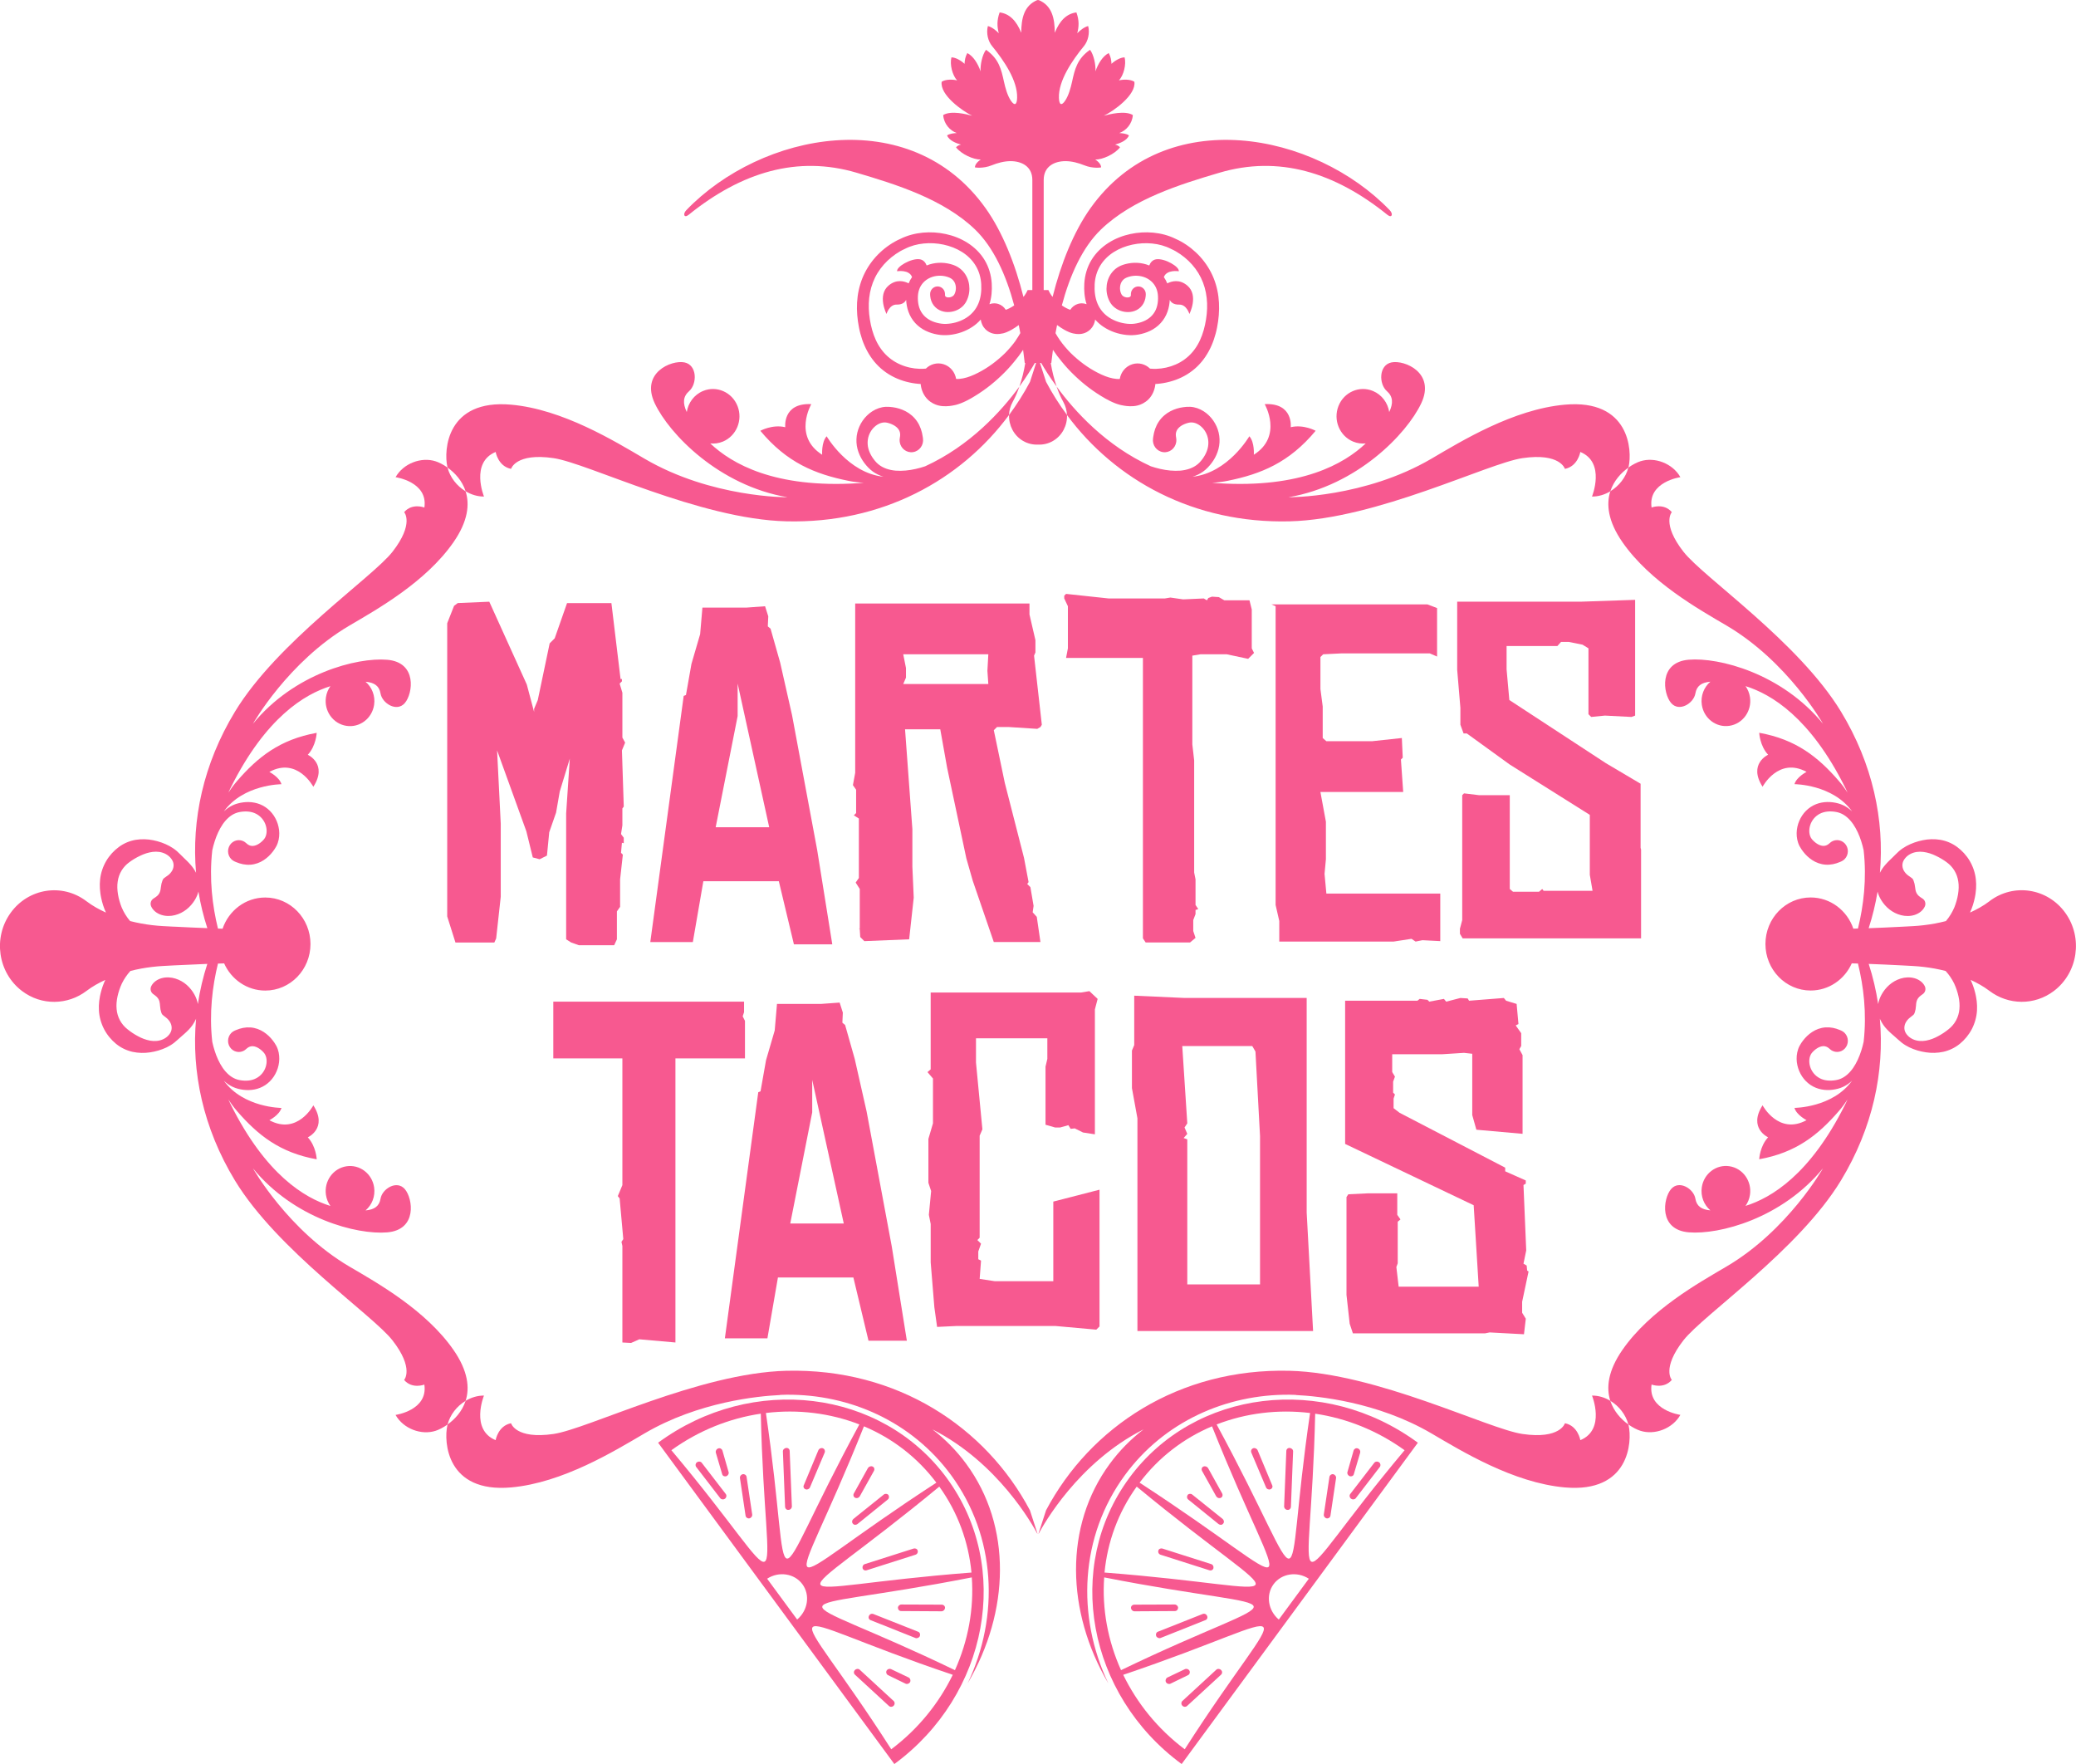 <?xml version="1.0" encoding="UTF-8"?>
<svg id="Layer_2" data-name="Layer 2" xmlns="http://www.w3.org/2000/svg" viewBox="0 0 1111.62 944.45">
  <defs>
    <style>
      .cls-1 {
        fill: #f75990;
        stroke-width: 0px;
      }
    </style>
  </defs>
  <g id="Layer_1-2" data-name="Layer 1">
    <path class="cls-1" d="m333.99,431.86l-.73.98v9.06l-.73,4.65,1.47,1.96v2.94l-.98-.24-.49,5.39.98.98-1.47,13.23v14.7l-1.71,2.45v14.94l-1.47,3.18h-18.86l-4.16-1.47-2.69-1.71v-67.36l1.96-29.39-5.39,17.64-1.96,11.27-3.67,10.53-1.22,12.49-3.92,1.96-3.67-.98-3.43-13.96-15.68-43.35,1.96,39.19v39.19l-2.45,22.29-.98,2.2h-20.82l-4.41-13.96v-157l3.67-9.31,1.96-1.47,16.9-.73,20.08,44.33,3.92,14.7v-1.71l1.96-4.65,6.37-30.37,2.69-2.69,6.61-18.86h23.76l4.9,40.66h.73v1.22l-1.22,1.22,1.47,4.9v24l1.47,2.69-1.71,4.16.98,30.13Z"/>
    <path class="cls-1" d="m425.11,505.59l-8.08-33.8h-40.41l-5.63,32.58h-22.78l17.88-131.78,1.22-.49,2.94-16.66,4.65-15.92,1.22-14.21h23.51l10.04-.73,1.71,5.39-.25,5.39,1.47,1.22,5.14,18.12,6.37,28.17,13.47,72.26,8.08,50.46h-20.57Zm-13.23-62.7l-16.9-76.91v17.39l-11.76,59.52h28.66Z"/>
    <path class="cls-1" d="m460.38,475.95l-2.2-3.43,1.71-2.45v-31.84l-2.69-1.71,1.22-1.22v-12.49l-1.71-2.45,1.22-6.61v-90.63h93.32v5.88l3.18,13.72v6.61l-.73,1.71,4.16,36.99-.73,1.22-1.71.98-15.19-.98h-6.37l-1.71,1.71,5.88,28.17,10.29,40.17,2.45,12.98-.74.98,1.71,1.71,1.71,10.04-.49,3.43,2.2,2.45,1.96,13.47h-24.98l-11.27-32.82-3.43-12-10.29-48.5-3.67-20.57h-18.86l3.92,53.4v20.08l.73,16.66-2.45,22.29-24,.98-2.2-2.2-.25-4.16v-21.55Zm0,21.31l-.24.24v-.49l.24.25Zm68.83-131.04l-.49-7.1.49-8.82h-45.56l1.47,7.35v5.14l-1.47,3.43h45.56Z"/>
    <path class="cls-1" d="m671.51,349.56l-3.18,3.18-11.51-2.45h-13.96l-4.41.74v47.52l.98,8.57v60.01l.73,3.67v13.72l1.47,2.2-1.47.49v2.2l-1.22,3.18v5.88l1.22,3.67-2.94,2.45h-23.76l-1.47-2.2v-150.15h-41.15l.98-5.14v-22.53l-1.96-4.16v-1.47l.98-.98,22.78,2.45h30.13l2.94-.49,6.86.98,11.02-.49,1.71.98.73-1.22,1.96-.73,3.67.25,2.94,1.71h13.47l1.22,4.9v20.82l1.22,2.45Z"/>
    <path class="cls-1" d="m771.21,503.87l-9.55-.49-3.67.73-2.21-1.47-9.55,1.47h-61.23v-11.02l-1.96-8.57v-159.94l-2.2-.98h83.52l5.14,1.96v25.96l-3.92-1.71h-47.03l-10.04.49-1.47,1.47v17.15l1.22,9.31v16.9l1.96,1.71h24.49l15.92-1.71.49,10.53-.98.98,1.22,17.39h-44.33l2.94,15.92v20.08l-.73,7.84.98,10.53h60.99v25.47Z"/>
    <path class="cls-1" d="m878.73,454.88v47.52h-95.53l-1.47-2.45v-2.69l1.23-4.65v-66.87l.98-.98,8.08.98h16.41v50.21l1.71,1.47h13.96l1.71-1.47.73.98h26.21l-1.47-8.57v-32.09l-42.86-26.94-23.02-16.66h-1.71l-1.71-4.65v-9.06l-1.71-20.33v-36.5h66.38l28.9-.98v61.97l-1.96.73-14.21-.73-7.35.73-1.47-1.47v-35.27l-3.18-1.96-7.35-1.47h-4.16l-1.96,2.2h-27.19v12.49l1.47,16.41,51.68,33.8,18.61,11.02v34.29l.25.98Z"/>
    <path class="cls-1" d="m398.9,566.65h-37.23v152.11l-19.35-1.71-4.41,1.96-4.65-.25v-51.68l-.49-2.2.98-1.47-1.96-21.8-.98-1.22,2.45-5.88v-67.85h-36.99v-30.37h102.14v5.63l-.73,2.2,1.22,2.45v20.08Z"/>
    <path class="cls-1" d="m465.04,717.77l-8.08-33.8h-40.41l-5.63,32.58h-22.78l17.88-131.78,1.22-.49,2.94-16.65,4.65-15.92,1.22-14.21h23.51l10.04-.73,1.71,5.39-.25,5.39,1.47,1.23,5.14,18.13,6.37,28.17,13.47,72.26,8.08,50.46h-20.57Zm-13.23-62.7l-16.9-76.91v17.39l-11.76,59.52h28.66Z"/>
    <path class="cls-1" d="m588.73,710.18l-1.71,1.71-21.8-1.96h-53.15l-10.29.49-1.47-10.53-1.96-24v-20.57l-.98-4.9,1.22-12.74-1.47-4.41v-23.51l2.45-8.33v-24l-2.94-3.43,1.71-1.47v-41.15h80.58l4.41-.73,4.41,4.16-1.47,5.63v66.87l-6.37-.98-4.41-2.2-2.2.25-1.22-1.96-4.41,1.23h-2.69l-5.14-1.47v-31.11l.98-4.16v-11.02h-38.21v12.98l3.43,35.76-1.47,3.43v54.62l-1.22,1.23,1.96,1.96-1.47,4.16v4.16l1.47.73-.73,9.8,8.08,1.23h31.35v-42.62l24.74-6.37v73.24Z"/>
    <path class="cls-1" d="m703.11,712.63h-94.06v-113.9l-2.94-16.17v-20.09l1.23-2.94v-26.45l26.94,1.22h65.4v114.88l3.43,63.44Zm-28.41-24.98v-79.36l-2.45-45.31-1.71-2.94h-37.48l2.69,41.4-1.47,2.2,1.47,3.43-1.96,2.21,1.96.73v77.65h38.94Z"/>
    <path class="cls-1" d="m818.48,680.79l-3.43,16.17v5.88l1.96,3.18-.98,8.33-18.37-.98-2.45.49h-70.79l-1.71-5.14-1.71-15.43v-52.42l.98-1.47,10.29-.49h15.92v11.51l1.71,2.45-1.47,1.22v22.29l-.73,1.96,1.23,10.53h42.86l-2.69-43.6-68.83-32.82v-76.67h38.7l1.22-.98,4.16.49.98.98,7.84-1.47,1.22,1.47,7.59-1.96,3.92.25.73,1.22,18.62-1.47,1.22,1.47,5.63,1.71.98,10.78-1.47.73,2.94,4.16v6.86l-.98,1.71,1.71,3.18v42.13l-24.74-2.2-2.2-7.84v-32.82l-4.41-.49-11.51.73h-26.94v9.55l1.47,2.45-.98,2.69v5.88l.98.98-.73,2.2v5.14l3.18,2.45,56.58,29.39v1.96l11.02,4.9v1.71l-1.23.73,1.47,35.03-1.47,7.1,1.71.98.25,2.69.73.49Z"/>
    <g>
      <path class="cls-1" d="m862.3,750c-2.98-1.8-6.38-2.85-9.84-2.82,0,0,7.46,18.2-6.24,23.87,0,0-1.28-7.69-8.25-9.06,0,0-2.47,8.72-22.75,5.75-18.47-2.71-78.07-32.69-124.69-33.83-59.35-1.46-106.77,30.1-130.41,74.7l-4.01,12.38.05.17c2.48-4.69,21.02-38.06,56.18-55.89-6.77,5.19-12.87,11.34-18.09,18.44-24.58,33.43-23.35,79.11-.78,117.55-17.14-35.96-15.24-78.69,8.93-111.56,20.96-28.5,54.02-43.27,88.11-42.98l3.19.09.37.09c11.24.53,43.42,3.55,72.41,20.53,16.1,9.43,43.78,26.45,71.4,28.92,34.65,3.1,36.17-24.48,34.18-33.23-.04-.16-.09-.31-.13-.47-3.82-2.72-7.79-6.93-9.65-12.65Z"/>
      <path class="cls-1" d="m871.94,250.36c.04-.16.09-.31.13-.47,1.99-8.75.47-36.34-34.18-33.23-27.63,2.47-55.3,19.49-71.4,28.92-35.84,21-76.55,20.65-76.55,20.65,36.77-6.31,63.26-33.83,71.05-50.23,7.79-16.4-8.86-23.35-15.83-21.98-6.97,1.37-6.88,11.58-2.56,15.37,3.3,2.9,3.54,6.41,1.28,11.22-.76-4.89-3.91-9.27-8.7-11.27-7.27-3.03-15.54.59-18.48,8.06-2.94,7.48.57,15.99,7.83,19.02,2.22.92,4.53,1.22,6.76.99-11.56,10.93-34.41,24.04-78.87,21.32-1.12-.07-2.23-.16-3.33-.26,2.68-.15,5.43-.47,8.21-1.03,17.93-3.62,33.02-9.76,47.18-26.8,0,0-6.45-3.56-13.34-1.92,0,0,1.55-13.13-13.95-12.35,0,0,9.95,17.13-5.81,27.09,0,0,.48-6.73-2.41-9.88,0,0-11.35,19.63-30.38,21.65,1.96-.59,3.88-1.5,5.62-2.74.9-.65,1.74-1.38,2.51-2.18.73-.76,1.43-1.58,2.08-2.44,1.3-1.73,2.4-3.69,3.15-5.85.77-2.15,1.16-4.51,1.07-6.88-.08-2.37-.64-4.73-1.62-6.9-.98-2.16-2.35-4.15-4.08-5.82-1.72-1.68-3.81-3.04-6.23-3.88-1.21-.41-2.51-.68-3.85-.74-1.43-.06-2.5.08-3.67.22-2.3.31-4.62.98-6.91,2.18-2.27,1.18-4.51,3.03-6.16,5.5-.82,1.22-1.48,2.57-1.97,3.95-.48,1.38-.8,2.79-1,4.17l-.13.92c-.5,3.53,1.89,6.82,5.33,7.32,3.43.52,6.62-1.94,7.12-5.47.11-.78.07-1.56-.07-2.28-.23-1.14-.24-2.12.03-3.03.26-.92.86-1.83,1.82-2.66.95-.83,2.26-1.48,3.66-1.95,1.57-.49,2.43-.62,3.72-.41,1.24.21,2.52.82,3.66,1.69,1.14.89,2.14,2.03,2.87,3.35,1.49,2.62,1.91,5.84,1.08,8.94-.41,1.55-1.12,3.07-2.04,4.49-.46.72-.96,1.4-1.53,2.07-.51.62-1.09,1.2-1.71,1.72-2.49,2.08-5.83,3.15-9.33,3.46-3.51.27-7.16-.11-10.73-.92-1.69-.38-3.38-.86-5.04-1.41-24.04-10.99-40.81-29.48-50.47-42.7.94,2.76,2.09,5.52,3.62,8.28,1.22,2.2,1.84,4.58,1.93,6.95,25.85,34.96,68.1,58.2,119.2,56.94,46.61-1.14,106.22-31.12,124.69-33.83,20.28-2.97,22.75,5.75,22.75,5.75,6.97-1.37,8.25-9.06,8.25-9.06,13.7,5.66,6.24,23.87,6.24,23.87,3.47.03,6.86-1.03,9.84-2.82,1.85-5.73,5.83-9.93,9.65-12.66Z"/>
      <path class="cls-1" d="m1065.35,482.47c-3.49,2.65-6.99,4.5-10.48,6.1,1.16-2.55,2.01-5.22,2.57-7.93l.22-1.16.18-1.14c.11-.76.22-1.73.26-2.52.11-1.65.08-3.35-.11-5.05-.36-3.4-1.5-6.8-3.25-9.8-1.76-3-4.14-5.57-6.83-7.55-2.7-1.98-5.8-3.25-8.96-3.79-3.17-.52-6.36-.41-9.41.22-3.05.62-5.96,1.64-8.72,3.12-1.37.76-2.69,1.64-3.93,2.7-1.26,1.08-2.28,2.26-3.52,3.42-1.23,1.17-2.6,2.45-3.95,4.03-1.05,1.2-2.01,2.6-2.8,4.16,2.47-28.17-3.8-58.22-20.84-86.28-22.7-37.39-73.64-71.85-84.36-85.61-11.77-15.1-6.23-21.2-6.23-21.2-4.32-5.03-10.83-2.47-10.83-2.47-2.05-13.8,15.42-16.25,15.42-16.25-4.17-7.4-13.77-10.98-21.44-8.5-1.7.55-4.03,1.68-6.42,3.38-1.33,5.21-4.98,9.85-9.65,12.66-2.22,6.88-1.38,15.97,6.52,27.32,14.83,21.32,40.87,35.87,55.65,44.56,32.91,19.33,51.7,52.62,51.7,52.62-22.06-26.96-55.61-35.64-71.86-34.3-16.26,1.34-13.8,18.13-9.48,23.17,4.32,5.03,12.12.18,13.01-5.11.69-4.04,3.27-5.88,8.03-6.29-3.41,2.9-5.3,7.52-4.59,12.35,1.08,7.33,7.72,12.37,14.85,11.26,7.12-1.11,12.03-7.95,10.95-15.28-.33-2.24-1.18-4.26-2.4-5.96,13.81,4.29,34.58,16.74,53.31,54.19.47.94.92,1.89,1.35,2.83-1.37-2.11-2.91-4.2-4.64-6.2-11.17-12.89-22.95-22.3-42.68-25.84,0,0,.28,6.92,4.77,11.76,0,0-10.82,4.88-2.97,17.13,0,0,8.52-16.11,23.55-7.96,0,0-5.4,2.76-6.47,6.58,0,0,20.4.05,30.86,14.59-1.37-1.32-2.97-2.46-4.74-3.3-.91-.43-1.87-.77-2.85-1.03-.92-.24-1.89-.43-2.85-.55-1.94-.24-3.96-.22-5.97.17-2.01.38-4.01,1.17-5.79,2.35-1.78,1.18-3.34,2.74-4.54,4.55-1.2,1.81-2.09,3.85-2.56,6.04-.48,2.18-.55,4.52-.07,6.88.25,1.18.65,2.36,1.23,3.48.63,1.19,1.23,2,1.88,2.88,1.32,1.73,2.92,3.3,4.91,4.6,1.97,1.3,4.44,2.25,7.1,2.44,1.32.09,2.67,0,3.96-.25,1.29-.25,2.52-.65,3.68-1.14l.76-.32c2.95-1.25,4.35-4.73,3.14-7.76-1.22-3.04-4.59-4.48-7.54-3.23-.64.27-1.23.67-1.72,1.13-.76.72-1.51,1.18-2.34,1.39-.82.22-1.8.16-2.89-.24-1.08-.38-2.2-1.13-3.22-2.06-1.11-1.05-1.62-1.68-2.05-2.84-.42-1.11-.55-2.43-.41-3.77.15-1.34.56-2.69,1.23-3.9,1.32-2.43,3.59-4.28,6.37-5.06,1.39-.39,2.88-.52,4.41-.44.77.04,1.53.13,2.31.27.72.13,1.43.32,2.12.59,2.77,1.05,5.15,3.27,7.02,5.97,1.85,2.72,3.27,5.87,4.31,9.16.51,1.56.93,3.15,1.28,4.77,1.74,15.38-.07,29.82-3.04,41.92-.82.03-1.64.05-2.47.08-3.29-9.73-12.29-16.71-22.86-16.71-13.37,0-24.21,11.15-24.21,24.91s10.84,24.91,24.21,24.91c9.78,0,18.2-5.97,22.02-14.55,1.1.03,2.21.06,3.31.1,2.97,12.1,4.78,26.54,3.04,41.92-.35,1.61-.77,3.2-1.28,4.76-1.05,3.28-2.46,6.44-4.31,9.16-1.87,2.7-4.25,4.92-7.02,5.97-.69.26-1.4.46-2.12.59-.78.14-1.53.23-2.31.27-1.53.08-3.02-.05-4.41-.44-2.77-.78-5.04-2.62-6.37-5.06-.67-1.21-1.08-2.56-1.23-3.9-.14-1.34,0-2.67.41-3.77.43-1.15.94-1.78,2.05-2.84,1.02-.92,2.13-1.67,3.22-2.06,1.08-.4,2.07-.46,2.89-.24.83.21,1.58.67,2.34,1.39.48.46,1.07.86,1.72,1.13,2.95,1.25,6.33-.19,7.54-3.22,1.21-3.04-.19-6.51-3.14-7.77l-.76-.32c-1.16-.49-2.39-.89-3.68-1.14-1.29-.25-2.63-.34-3.96-.25-2.66.19-5.13,1.14-7.11,2.44-1.99,1.3-3.59,2.88-4.91,4.6-.65.89-1.26,1.69-1.88,2.88-.58,1.12-.98,2.3-1.23,3.48-.49,2.36-.42,4.7.07,6.88.47,2.19,1.36,4.23,2.56,6.04,1.21,1.81,2.76,3.37,4.54,4.55,1.78,1.18,3.78,1.97,5.79,2.35,2.01.4,4.04.42,5.97.17.96-.12,1.93-.31,2.85-.55.98-.25,1.94-.6,2.85-1.03,1.77-.84,3.37-1.97,4.74-3.29-10.46,14.54-30.86,14.58-30.86,14.58,1.07,3.82,6.47,6.58,6.47,6.58-15.03,8.16-23.55-7.96-23.55-7.96-7.85,12.25,2.97,17.13,2.97,17.13-4.48,4.84-4.77,11.76-4.77,11.76,19.73-3.55,31.51-12.95,42.68-25.84,1.73-2,3.27-4.09,4.64-6.2-.44.95-.88,1.89-1.35,2.83-18.73,37.44-39.5,49.89-53.31,54.19,1.22-1.7,2.07-3.72,2.4-5.96,1.08-7.33-3.82-14.17-10.95-15.28-7.12-1.11-13.77,3.93-14.85,11.26-.71,4.84,1.18,9.45,4.59,12.36-4.76-.41-7.35-2.25-8.03-6.29-.89-5.29-8.7-10.14-13.01-5.11-4.32,5.03-6.77,21.82,9.48,23.16,16.25,1.34,49.81-7.33,71.86-34.29,0,0-18.79,33.29-51.7,52.62-14.78,8.68-40.82,23.23-55.65,44.55-7.9,11.36-8.75,20.44-6.52,27.33,4.67,2.81,8.31,7.44,9.65,12.65,2.39,1.71,4.72,2.83,6.42,3.38,7.66,2.48,17.27-1.1,21.44-8.5,0,0-17.48-2.45-15.42-16.25,0,0,6.51,2.56,10.83-2.47,0,0-5.54-6.09,6.23-21.2,10.72-13.76,61.67-48.22,84.36-85.6,17.1-28.18,23.36-58.37,20.81-86.63.05.13.11.27.16.4.98,2.11,2.29,3.95,3.74,5.44,1.42,1.5,2.85,2.7,4.14,3.82,1.3,1.09,2.37,2.21,3.69,3.22,1.28.99,2.65,1.81,4.05,2.49,2.82,1.34,5.79,2.21,8.86,2.66,3.07.47,6.27.4,9.41-.28,3.12-.71,6.16-2.13,8.76-4.25,2.59-2.11,4.84-4.81,6.45-7.9,1.6-3.09,2.57-6.55,2.76-9.96.1-1.7.04-3.4-.15-5.04-.08-.78-.24-1.75-.39-2.5l-.24-1.13-.28-1.15c-.57-2.24-1.36-4.45-2.35-6.57,3.38,1.56,6.75,3.37,10.13,5.93,9.97,7.55,23.98,7.96,34.47,0,12.9-9.79,15.65-28.5,6.13-41.78-9.52-13.28-27.7-16.1-40.6-6.31Zm-59.98-5.11c.4,1.61,1.09,3.13,1.94,4.53,2.33,3.81,5.98,6.92,10.66,8.1,2.3.59,4.9.62,7.3-.16,2.38-.78,4.49-2.4,5.43-4.6.63-1.48.13-3.24-1.23-4.12l-1.05-.68c-1.5-.98-2.14-2.04-2.47-2.98-.32-.93-.37-1.75-.48-2.43-.16-1.4-.41-2.49-.81-3.49-.19-.51-.39-.96-.89-1.36-.47-.41-1.2-.82-2.05-1.46-.89-.65-1.71-1.53-2.34-2.65-.59-1.11-.86-2.41-.66-3.61.18-1.22.83-2.27,1.54-3.11.73-.87,1.67-1.59,2.7-2.13,2.08-1.09,4.56-1.4,6.92-1.09,2.37.3,4.65,1.07,6.71,2.08,2.07.98,3.97,2.11,5.68,3.37,3.51,2.49,5.74,6.18,6.33,10.47.66,4.22-.36,9.37-2.11,13.75-1.12,2.65-2.64,5.13-4.52,7.35-.03,0-.06.01-.09.02-3.9,1.01-7.81,1.72-11.72,2.18-3.9.49-7.82.59-11.72.82-5.95.31-11.9.58-17.84.8,2.07-6.35,3.66-12.9,4.77-19.58Zm43.82,62.89c-.37,4.31-2.42,8.12-5.8,10.79-1.66,1.35-3.49,2.59-5.51,3.67-2,1.11-4.24,2-6.59,2.43-2.35.43-4.84.25-6.98-.73-1.06-.49-2.03-1.15-2.8-1.98-.76-.8-1.46-1.83-1.69-3.03-.25-1.19-.06-2.51.48-3.65.57-1.16,1.36-2.08,2.21-2.77.81-.69,1.52-1.14,1.97-1.57.48-.42.66-.89.82-1.4.35-1.02.55-2.12.64-3.52.07-.69.08-1.52.36-2.46.28-.95.87-2.06,2.32-3.1l1.02-.74c1.32-.95,1.72-2.74,1.02-4.18-1.04-2.15-3.23-3.67-5.65-4.32-2.43-.65-5.02-.49-7.3.23-4.61,1.43-8.1,4.73-10.24,8.65-.85,1.55-1.49,3.24-1.78,5.01-1.1-7.35-2.8-14.54-5.06-21.51,5.95.22,11.89.49,17.83.8,3.91.23,7.82.34,11.72.83,3.88.45,7.76,1.16,11.64,2.16,1.86,2.04,3.41,4.32,4.59,6.78,1.96,4.28,3.23,9.37,2.78,13.62Z"/>
      <path class="cls-1" d="m556.85,194.35h.68c1.59,2.77,4.33,7.25,8.25,12.6-.7-2.04-1.28-4.09-1.81-6.13-.54-2.16-.97-4.32-1.33-6.47h.29c.25-2.32.55-4.67.88-7.05,1.49,2.23,3.08,4.39,4.81,6.42,2.11,2.59,4.38,5.05,6.81,7.35,4.85,4.67,10.15,8.7,16.42,12.29,1.6.88,3.26,1.76,5.19,2.51.51.18.92.37,1.58.55.82.19.68.29,1.54.43.96.22,1.98.4,3.08.53,1.12.13,2.32.17,3.74.06,1.41-.13,3.07-.43,5.02-1.45.96-.52,2-1.22,2.97-2.19.97-.97,1.83-2.21,2.44-3.54.61-1.34,1-2.73,1.18-4.07.03-.21.04-.41.06-.62.33-.02.66-.03.99-.05,1.13-.09,2.24-.23,3.35-.42,2.21-.38,4.39-.95,6.52-1.72,4.25-1.54,8.27-3.96,11.58-7.18,3.33-3.2,5.88-7.16,7.68-11.31.9-2.08,1.62-4.22,2.19-6.37.14-.54.27-1.08.4-1.62.12-.54.25-1.13.34-1.61.22-1.11.39-2.17.55-3.27.61-4.36.73-8.86.15-13.32-.58-4.46-1.9-8.87-3.96-12.87-2.06-4.01-4.81-7.61-8.02-10.63-1.61-1.51-3.33-2.89-5.14-4.11-.91-.62-1.84-1.19-2.8-1.73-.48-.27-.97-.53-1.47-.78-.49-.24-.92-.45-1.52-.7-3.81-1.9-7.88-2.92-11.96-3.32-4.14-.39-8.31-.13-12.36.75-4.05.89-8.01,2.41-11.61,4.7-3.59,2.28-6.82,5.37-9.12,9.17-2.31,3.79-3.59,8.21-3.84,12.6-.22,3.63.06,7.45,1.22,11.09-.8-.31-1.67-.48-2.56-.48-.71,0-1.43.11-2.11.32-1.72.54-3.14,1.66-4.06,3.15-.63-.2-1.33-.49-2.08-.88-.81-.41-1.62-.91-2.44-1.47,4.29-16.06,10.95-31.06,21.07-40.75,17.02-16.29,42.36-24.09,63.33-30.29,31.56-9.33,61.53-.4,89.96,22.56,2.34,1.89,3.24-.41,1.22-2.5-40.01-41.6-119.92-57.71-160.26-1.06-8.99,12.63-15.81,29.68-20.27,47.5-.25-.31-.48-.61-.69-.91-.64-.91-1.15-1.84-1.55-2.76h-2.52v-58.99c0-7.26,5.79-10.06,11.73-10.04,3.44.01,7.03,1.02,9.99,2.22,4.74,1.92,8.98,1.14,8.98,1.14,0,0,.19-.82-.72-2.08-.91-1.27-2.38-2.12-2.38-2.12,4.02.03,10.37-2.88,13.26-6.54-.62-.83-1.71-1.25-2.65-1.48,2.52-.69,6.32-2.12,7.44-4.89-1.12-.96-3.76-1.22-5.19-1.29,3.68-1.3,6.96-4.94,7.27-9.65-4.28-2.54-12.47-.42-15.51.37,5.3-2.52,17.38-11.16,16.33-18.18-2-1.37-5.99-1.32-8.26-.73,2.54-2.78,4.01-8.55,3.03-12.33-2.29,0-5.3,1.83-7.01,3.46-.14-2.11-.39-3.74-1.49-5.76-3.22,1.65-5.64,5.58-7.12,9.8.26-3.41-.87-8.9-2.89-11.55-6.95,4.81-8.19,10.58-9.63,17.14-.72,3.26-1.8,7.29-3.71,10.13-1.86,2.76-3.19,2.37-3.32-1.52-.29-9.2,7-19.9,13.47-27.83,2.06-2.53,3.18-6.81,2.19-10.63-1.89.39-4.5,2.37-5.84,3.86.91-3.56,1.11-6.83-.46-11.17-5.28.69-9,4.48-11.56,10.9-.07-7.72-1.48-14.58-8.7-17.55-.1.04-.19.09-.29.14-.1-.04-.19-.09-.29-.14-7.23,2.97-8.64,9.83-8.7,17.55-2.56-6.42-6.28-10.21-11.56-10.9-1.57,4.34-1.36,7.61-.46,11.17-1.35-1.49-3.95-3.47-5.84-3.86-.99,3.83.13,8.11,2.19,10.63,6.47,7.93,13.77,18.63,13.47,27.83-.12,3.89-1.45,4.28-3.32,1.52-1.91-2.83-2.99-6.87-3.71-10.13-1.44-6.56-2.68-12.33-9.63-17.14-2.02,2.65-3.15,8.13-2.89,11.55-1.48-4.22-3.9-8.15-7.12-9.8-1.1,2.02-1.35,3.65-1.49,5.76-1.71-1.64-4.72-3.46-7.01-3.46-.99,3.78.48,9.55,3.03,12.33-2.27-.59-6.26-.64-8.26.73-1.05,7.02,11.03,15.65,16.33,18.18-3.04-.79-11.23-2.92-15.51-.37.31,4.71,3.59,8.35,7.27,9.65-1.43.06-4.06.33-5.19,1.29,1.12,2.77,4.93,4.2,7.44,4.89-.94.23-2.03.65-2.65,1.48,2.89,3.66,9.23,6.57,13.26,6.54,0,0-1.47.85-2.38,2.12-.91,1.27-.72,2.08-.72,2.08,0,0,4.25.78,8.98-1.14,2.96-1.2,6.56-2.21,9.99-2.22,5.94-.02,11.73,2.78,11.73,10.04v58.99h-2.52c-.4.92-.91,1.85-1.55,2.76-.21.3-.44.6-.69.91-4.46-17.82-11.28-34.87-20.27-47.5-40.35-56.65-120.25-40.55-160.26,1.06-2.02,2.1-1.12,4.39,1.22,2.5,28.43-22.96,58.4-31.89,89.96-22.56,20.97,6.2,46.31,14.01,63.33,30.29,10.12,9.69,16.78,24.68,21.07,40.75-.81.55-1.62,1.06-2.44,1.47-.75.39-1.45.68-2.08.88-.92-1.49-2.34-2.61-4.06-3.15-.68-.21-1.4-.32-2.11-.32-.89,0-1.76.16-2.56.48,1.16-3.65,1.44-7.46,1.22-11.09-.25-4.39-1.53-8.81-3.84-12.6-2.3-3.8-5.53-6.89-9.12-9.17-3.6-2.29-7.56-3.82-11.61-4.7-4.06-.88-8.22-1.14-12.36-.75-4.07.41-8.15,1.42-11.96,3.32-.6.25-1.03.46-1.52.7-.5.25-.99.51-1.47.78-.96.54-1.89,1.11-2.8,1.73-1.82,1.22-3.54,2.6-5.14,4.11-3.22,3.02-5.96,6.62-8.02,10.63-2.06,4-3.38,8.41-3.96,12.87-.58,4.46-.46,8.96.15,13.32.15,1.1.33,2.16.55,3.27.09.48.22,1.07.34,1.61.12.54.26,1.08.4,1.62.57,2.16,1.28,4.3,2.19,6.37,1.8,4.15,4.35,8.1,7.68,11.31,3.31,3.22,7.33,5.64,11.58,7.18,2.13.78,4.31,1.34,6.52,1.72,1.11.19,2.22.33,3.35.42.33.03.66.03.99.05.02.2.03.41.06.62.18,1.34.56,2.73,1.18,4.07.61,1.33,1.48,2.57,2.44,3.54.96.98,2.01,1.68,2.97,2.19,1.95,1.02,3.61,1.32,5.02,1.45,1.42.11,2.62.07,3.74-.06,1.1-.13,2.12-.3,3.08-.53.85-.14.72-.24,1.54-.43.65-.18,1.07-.36,1.58-.55,1.94-.75,3.59-1.63,5.19-2.51,6.27-3.59,11.57-7.63,16.42-12.29,2.43-2.3,4.7-4.76,6.81-7.35,1.73-2.04,3.32-4.19,4.81-6.42.33,2.38.62,4.73.88,7.05h.29c-.36,2.16-.79,4.31-1.33,6.47-.53,2.04-1.11,4.09-1.81,6.13,3.91-5.35,6.65-9.83,8.25-12.6h.68l-3.26,10.07c-3.28,6.19-7.04,12.13-11.21,17.76-.21,5.51,2.49,10.95,7.46,13.87,2.54,1.49,5.33,2.11,8.05,1.98,2.72.13,5.51-.48,8.05-1.98,4.98-2.92,7.67-8.36,7.46-13.87-4.17-5.64-7.93-11.57-11.21-17.76l-3.26-10.07Zm9.21-20.3c1.24.91,2.53,1.76,3.89,2.54.78.43,1.67.9,2.74,1.32l.18.07c.24.09.48.18.8.27.28.09.46.17.91.25.54.12,1.07.22,1.63.28.4.05.83.08,1.3.08.3,0,.6-.01.94-.04.82-.08,2.01-.26,3.38-.98.81-.43,1.49-.95,2.08-1.54.69-.69,1.28-1.54,1.71-2.47.4-.87.67-1.79.79-2.73,1.34,1.52,2.87,2.86,4.53,3.94,3.69,2.43,7.85,3.82,12.13,4.29,1.07.11,2.16.16,3.26.13,1.12-.03,2.26-.17,3.3-.35,2.13-.38,4.25-1.02,6.29-2.01,2.03-.99,3.97-2.36,5.57-4.12,1.62-1.75,2.87-3.87,3.66-6.12.74-2.07,1.1-4.21,1.21-6.31.55,1.13,1.87,2.63,5.07,2.54,3.95-.11,5.44,5.02,5.44,5.02,0,0,5.13-9.96-1.14-15.24-4.2-3.54-8.4-2.33-10.71-1.15-.48-1.18-1.09-2.31-1.82-3.36,1.54-4.21,7.97-3.11,7.97-3.11.57-2.34-7.4-7.03-11.96-6.44-2.1.27-3.23,1.78-3.84,3.33-4.08-1.67-8.6-1.85-12.79-.73-.28.08-.55.16-.85.25l-.8.27c-.61.23-1.21.48-1.8.81-1.17.64-2.27,1.49-3.19,2.52-1.87,2.04-2.97,4.68-3.32,7.31-.35,2.64-.03,5.35,1.07,7.87.12.29.35.74.48,1l.18.32.19.31.16.26c.45.68.97,1.28,1.53,1.8,1.14,1.04,2.42,1.78,3.75,2.26,1.33.48,2.73.72,4.18.7,1.44-.03,2.96-.32,4.45-1.08,1.48-.74,2.88-2.05,3.73-3.65.43-.79.72-1.62.91-2.44.09-.4.16-.81.2-1.2.03-.18.04-.43.05-.66l.02-.41c.1-2.26-1.61-4.18-3.81-4.28-2.2-.1-4.07,1.65-4.16,3.92,0,.05,0,.09,0,.13v.47c0,.1-.02.19-.03.27-.02.16-.05.27-.09.35-.07.16-.13.27-.37.42-.46.33-1.66.48-2.65.13-.49-.16-.94-.4-1.25-.67-.16-.13-.29-.27-.39-.41l-.04-.05-.02-.03s0,0,.01.02l-.19-.32c-.09-.17-.09-.16-.17-.32-.53-1.09-.75-2.47-.61-3.76.13-1.3.61-2.49,1.36-3.37.38-.45.82-.83,1.34-1.13.26-.16.55-.29.84-.42l.57-.21.53-.18c2.98-.92,6.29-.74,9.09.49,2.8,1.23,4.99,3.52,5.94,6.42.5,1.45.68,3,.66,4.75-.02,1.7-.26,3.34-.76,4.84-.98,3.01-3.12,5.39-6.02,6.86-1.44.74-3.05,1.24-4.72,1.56-.86.16-1.63.26-2.45.29-.82.03-1.67,0-2.51-.08-3.4-.33-6.78-1.44-9.61-3.27-2.84-1.82-5.06-4.43-6.35-7.57-1.31-3.13-1.71-6.72-1.51-10.35.2-3.53,1.19-6.96,2.98-9.91,1.78-2.96,4.33-5.45,7.31-7.32,2.98-1.88,6.35-3.18,9.84-3.93,3.49-.75,7.12-.96,10.66-.61,3.54.35,7.02,1.29,10.08,2.88.05.03.11.06.16.08l.09.04c.28.12.75.34,1.14.54.41.21.82.43,1.22.66.81.46,1.6.97,2.37,1.5,1.55,1.07,3.02,2.27,4.38,3.57,2.72,2.61,5.01,5.66,6.66,9.04,1.66,3.37,2.68,7.05,3.1,10.83.43,3.79.26,7.67-.36,11.51-.61,3.84-1.62,7.62-3.18,11-1.54,3.4-3.7,6.41-6.35,8.8-2.65,2.4-5.8,4.17-9.2,5.27-1.7.55-3.46.95-5.25,1.17-.89.11-1.78.18-2.67.21-.44.02-.89.02-1.32,0l-.64-.02c-.18,0-.46-.03-.51-.04-.29-.05-.58-.07-.87-.06-2.43-2.4-6-3.42-9.46-2.35-3.64,1.13-6.14,4.26-6.73,7.88-1.12.09-2.44-.03-3.75-.3-2.68-.53-5.39-1.64-7.99-2.98-2.62-1.33-5.16-2.91-7.58-4.67-2.41-1.78-4.71-3.73-6.88-5.85-2.11-2.16-4.11-4.44-5.84-6.92-.86-1.22-1.65-2.49-2.38-3.79.26-1.44.53-2.87.83-4.31Zm34.67-16.14s.06.1.02.04l-.02-.04Zm-56.73,24.24c-1.73,2.48-3.73,4.76-5.84,6.92-2.16,2.12-4.47,4.07-6.88,5.85-2.42,1.76-4.96,3.35-7.58,4.67-2.6,1.34-5.31,2.45-7.99,2.98-1.31.27-2.63.39-3.75.3-.59-3.61-3.09-6.75-6.73-7.88-3.45-1.07-7.03-.05-9.46,2.35-.29-.01-.58,0-.87.06-.05.01-.33.03-.51.04l-.64.02c-.43,0-.87,0-1.32,0-.89-.03-1.78-.1-2.67-.21-1.78-.22-3.55-.61-5.25-1.17-3.4-1.11-6.55-2.87-9.2-5.27-2.65-2.39-4.8-5.4-6.35-8.8-1.56-3.38-2.57-7.16-3.18-11-.61-3.84-.78-7.73-.36-11.51.42-3.78,1.45-7.46,3.1-10.83,1.65-3.38,3.94-6.42,6.66-9.04,1.36-1.3,2.83-2.5,4.38-3.57.78-.54,1.57-1.04,2.37-1.5.4-.23.81-.46,1.22-.66.39-.2.86-.42,1.14-.54l.09-.04c.05-.03.11-.05.16-.08,3.06-1.59,6.54-2.53,10.08-2.88,3.55-.35,7.17-.14,10.66.61,3.49.75,6.86,2.05,9.84,3.93,2.98,1.87,5.53,4.36,7.31,7.32,1.79,2.95,2.78,6.37,2.98,9.91.21,3.63-.2,7.22-1.51,10.35-1.29,3.14-3.51,5.74-6.35,7.57-2.82,1.84-6.21,2.95-9.61,3.27-.85.08-1.69.11-2.51.08-.82-.03-1.59-.13-2.45-.29-1.67-.32-3.28-.81-4.72-1.56-2.9-1.47-5.03-3.85-6.02-6.86-.5-1.5-.74-3.14-.76-4.84-.02-1.75.16-3.3.66-4.75.95-2.9,3.14-5.19,5.94-6.42,2.79-1.23,6.1-1.41,9.09-.49l.53.18.57.21c.29.13.58.26.84.42.52.31.97.68,1.34,1.13.76.88,1.23,2.07,1.36,3.37.14,1.29-.09,2.67-.61,3.76-.08.16-.08.15-.17.32l-.19.32s.02-.03.01-.02l-.02.03-.04.05c-.1.14-.23.28-.39.41-.32.27-.76.52-1.25.67-.98.35-2.18.2-2.65-.13-.24-.16-.3-.27-.37-.42-.03-.08-.06-.19-.09-.35-.01-.08-.02-.17-.02-.27v-.41s0-.06,0-.06c0-.04,0-.08,0-.13-.1-2.27-1.96-4.02-4.16-3.92-2.2.1-3.91,2.02-3.81,4.28l.02.41c.01.22.03.48.05.66.04.4.11.8.2,1.2.19.82.48,1.65.91,2.44.85,1.6,2.26,2.91,3.73,3.65,1.49.76,3.01,1.06,4.45,1.08,1.45.02,2.84-.22,4.18-.7,1.33-.48,2.61-1.22,3.75-2.26.56-.52,1.09-1.12,1.53-1.8l.16-.26.19-.31.18-.32c.14-.26.36-.71.48-1,1.1-2.52,1.42-5.23,1.07-7.87-.34-2.63-1.45-5.27-3.32-7.31-.93-1.02-2.02-1.87-3.19-2.52-.58-.33-1.19-.58-1.8-.81l-.8-.27c-.3-.1-.57-.17-.85-.25-4.19-1.12-8.71-.94-12.79.73-.61-1.55-1.74-3.06-3.84-3.33-4.56-.58-12.53,4.1-11.96,6.44,0,0,6.43-1.1,7.97,3.11-.73,1.04-1.34,2.17-1.82,3.36-2.31-1.18-6.51-2.38-10.71,1.15-6.26,5.27-1.14,15.24-1.14,15.24,0,0,1.49-5.13,5.44-5.02,3.2.09,4.53-1.41,5.07-2.54.11,2.1.47,4.24,1.21,6.31.79,2.24,2.04,4.36,3.66,6.12,1.61,1.76,3.54,3.13,5.57,4.12,2.04.99,4.16,1.64,6.29,2.01,1.03.19,2.18.33,3.3.35,1.11.03,2.19-.02,3.26-.13,4.27-.47,8.43-1.85,12.13-4.29,1.66-1.08,3.19-2.42,4.53-3.94.12.94.39,1.86.79,2.73.42.92,1.02,1.78,1.71,2.47.58.59,1.27,1.11,2.08,1.54,1.37.72,2.56.9,3.38.98.33.03.64.04.94.04.47,0,.89-.03,1.3-.08.56-.06,1.09-.16,1.63-.28.46-.08.64-.15.91-.25.32-.09.56-.18.8-.27l.18-.07c1.07-.42,1.95-.89,2.74-1.32,1.37-.78,2.65-1.63,3.89-2.54.29,1.44.57,2.88.83,4.31-.73,1.3-1.53,2.57-2.38,3.79Zm-33.12-24.24l-.02.04c-.04.07,0,0,.02-.04Z"/>
      <path class="cls-1" d="m723.45,802.41c.75.55,1.84.48,2.48-.24l12.93-16.79c.57-.78.36-1.91-.38-2.46-.82-.61-1.91-.54-2.56.18l-12.93,16.79c-.57.78-.36,1.91.46,2.51Z"/>
      <path class="cls-1" d="m722.74,790.36c.96.27,1.98-.18,2.19-1.1l3.4-11.52c.22-.93-.29-1.95-1.32-2.28-.9-.34-1.9.23-2.19,1.1l-3.32,11.58c-.29.87.34,1.88,1.25,2.22Z"/>
      <path class="cls-1" d="m638.47,800.23c-.77-.68-1.91-.54-2.5.11-.57.78-.49,1.92.33,2.53l16.19,13.1c.82.61,1.91.54,2.48-.24.65-.72.44-1.85-.26-2.47l-16.24-13.03Z"/>
      <path class="cls-1" d="m651.27,801.17c.54.83,1.57,1.16,2.46.73.84-.36,1.16-1.43.68-2.33l-7.54-13.58c-.54-.83-1.65-1.21-2.54-.78-.84.36-1.16,1.43-.67,2.33l7.61,13.64Z"/>
      <path class="cls-1" d="m630.83,860.79c-.06-1.02-.98-1.81-1.94-1.75l-21.62.08c-.96.05-1.73.79-1.68,1.81.11.95.9,1.75,1.94,1.75l21.54-.13c1.04,0,1.73-.79,1.75-1.75Z"/>
      <path class="cls-1" d="m648.5,837.39l-26.06-8.3c-.96-.27-1.98.18-2.19,1.1-.27,1,.29,1.95,1.25,2.22l26.06,8.3c.9.34,1.98-.18,2.19-1.1.22-.93-.29-1.95-1.25-2.22Z"/>
      <path class="cls-1" d="m643.94,864.13l-23.91,9.47c-.97.38-1.29,1.44-.93,2.36.41.85,1.54,1.35,2.38.99l23.97-9.55c.92-.3,1.37-1.39.88-2.29-.36-.92-1.42-1.37-2.38-.99Z"/>
      <path class="cls-1" d="m636.93,894.52c-.49-.9-1.59-1.28-2.49-.85l-9.41,4.49c-.82.49-1.14,1.55-.73,2.4.49.9,1.59,1.28,2.49.85l9.34-4.54c.89-.43,1.22-1.5.8-2.34Z"/>
      <path class="cls-1" d="m651.33,893.91l-18.23,16.8c-.67.6-.72,1.76,0,2.5.72.75,1.83.8,2.55.14l18.18-16.73c.72-.67.77-1.83,0-2.5-.72-.75-1.83-.8-2.5-.21Z"/>
      <path class="cls-1" d="m673.44,776.5c-.44-.97-1.49-1.42-2.41-1.12-.97.38-1.37,1.39-1,2.31l7.87,18.61c.36.92,1.49,1.42,2.33,1.06.92-.3,1.44-1.33.95-2.23l-7.75-18.63Z"/>
      <path class="cls-1" d="m604.65,791.34c-34.9,47.47-22.37,116.02,28.07,153.11l63.22-85.98,63.27-86.05c-50.44-37.09-119.61-28.62-154.57,18.92Zm4.01,4.58c84.84,70.1,90.7,54.3-17.23,46.01,1.56-16.24,7.22-32.08,17.23-46.01Zm-17.41,48.6c106.76,21.01,103.71,3.99,9.02,49.67-7.09-15.76-10.22-32.83-9.02-49.67Zm43.13,92.03c-14.56-10.93-25.58-24.79-32.94-39.87,100.23-33.77,88.91-47.53,32.94,39.87Zm-24.17-142.74c10.32-13.71,23.75-23.83,38.78-30.17,40.09,100.55,53.48,90.18-38.78,30.17Zm82.58,62.36l-8.04,10.93c-5.75-4.88-7.06-13.13-2.81-18.91,4.25-5.78,12.57-7.06,18.89-2.95l-8.04,10.93Zm59.32-79.73c-66.74,79.48-50.23,86.19-47.88-19.56,16.64,2.46,33.11,8.91,47.88,19.56Zm-100.65-13.8c15.66-6.09,32.89-8.2,50.04-6.13-15.32,103.93,1.86,101.89-50.04,6.13Z"/>
      <path class="cls-1" d="m710.41,812.93c.93.14,1.85-.48,2-1.46l3-20.07c.14-.98-.55-1.92-1.55-2.12-.93-.14-1.85.48-2,1.46l-3,20.07c-.14.98.55,1.92,1.55,2.12Z"/>
      <path class="cls-1" d="m689.31,808.38c1.06.13,1.83-.61,1.92-1.52l1.18-29.67c.07-1.04-.72-1.84-1.78-1.96-.93-.14-1.83.61-1.85,1.57l-1.18,29.67c-.02.96.72,1.84,1.71,1.91Z"/>
      <path class="cls-1" d="m239.68,762.65c-.04.16-.09.31-.13.47-1.99,8.75-.47,36.34,34.18,33.23,27.63-2.47,55.3-19.49,71.4-28.92,28.99-16.99,61.17-20,72.41-20.53l.37-.09,3.19-.09c34.09-.29,67.15,14.48,88.11,42.98,24.17,32.87,26.07,75.59,8.93,111.56,22.58-38.44,23.81-84.12-.78-117.55-5.22-7.1-11.32-13.25-18.09-18.44,35.15,17.83,53.7,51.2,56.18,55.89l.05-.17-4.01-12.38c-23.65-44.6-71.07-76.16-130.41-74.7-46.61,1.14-106.22,31.13-124.69,33.83-20.28,2.97-22.75-5.75-22.75-5.75-6.97,1.37-8.25,9.06-8.25,9.06-13.7-5.66-6.24-23.87-6.24-23.87-3.47-.03-6.86,1.03-9.84,2.82-1.85,5.73-5.83,9.93-9.65,12.65Z"/>
      <path class="cls-1" d="m545.85,206.95c-9.67,13.22-26.44,31.71-50.47,42.7-1.66.56-3.35,1.03-5.04,1.41-3.57.81-7.22,1.19-10.73.92-3.49-.3-6.84-1.37-9.33-3.46-.62-.52-1.19-1.09-1.71-1.72-.56-.68-1.06-1.35-1.53-2.07-.92-1.43-1.63-2.94-2.04-4.49-.83-3.1-.41-6.31,1.08-8.94.73-1.31,1.73-2.46,2.87-3.35,1.14-.87,2.42-1.49,3.66-1.69,1.29-.22,2.15-.08,3.72.41,1.4.47,2.71,1.13,3.66,1.95.96.82,1.56,1.74,1.82,2.66.27.92.26,1.89.03,3.03-.15.72-.18,1.5-.07,2.28.49,3.53,3.68,5.99,7.12,5.47,3.44-.51,5.83-3.79,5.33-7.32l-.13-.92c-.19-1.38-.51-2.79-1-4.17-.49-1.38-1.15-2.73-1.97-3.95-1.64-2.46-3.88-4.31-6.16-5.5-2.29-1.19-4.61-1.87-6.91-2.18-1.17-.14-2.24-.27-3.67-.22-1.34.06-2.64.33-3.85.74-2.42.84-4.51,2.2-6.23,3.88-1.73,1.67-3.1,3.66-4.08,5.82-.98,2.16-1.54,4.53-1.62,6.9-.09,2.37.3,4.73,1.07,6.88.76,2.16,1.86,4.12,3.15,5.85.65.86,1.35,1.69,2.08,2.44.77.8,1.62,1.53,2.51,2.18,1.74,1.24,3.66,2.15,5.62,2.74-19.03-2.02-30.38-21.65-30.38-21.65-2.89,3.15-2.41,9.88-2.41,9.88-15.76-9.96-5.81-27.09-5.81-27.09-15.5-.77-13.95,12.35-13.95,12.35-6.89-1.64-13.34,1.92-13.34,1.92,14.16,17.04,29.25,23.18,47.18,26.8,2.78.56,5.53.88,8.21,1.03-1.1.11-2.21.19-3.33.26-44.46,2.71-67.31-10.4-78.87-21.32,2.23.23,4.54-.07,6.76-.99,7.26-3.03,10.78-11.54,7.83-19.02-2.94-7.47-11.21-11.09-18.48-8.06-4.8,2-7.95,6.38-8.7,11.27-2.26-4.82-2.02-8.32,1.28-11.22,4.32-3.79,4.41-14-2.56-15.37-6.97-1.38-23.62,5.57-15.83,21.98,7.79,16.4,34.29,43.93,71.05,50.23,0,0-40.72.35-76.55-20.65-16.1-9.43-43.78-26.45-71.4-28.92-34.65-3.1-36.17,24.48-34.18,33.23.04.16.09.31.13.47,3.82,2.72,7.79,6.93,9.65,12.66,2.98,1.8,6.38,2.85,9.84,2.82,0,0-7.46-18.2,6.24-23.87,0,0,1.28,7.69,8.25,9.06,0,0,2.47-8.72,22.75-5.75,18.47,2.71,78.07,32.69,124.69,33.83,51.1,1.26,93.35-21.98,119.2-56.94.09-2.37.71-4.75,1.93-6.95,1.53-2.76,2.68-5.52,3.62-8.28Z"/>
      <path class="cls-1" d="m239.68,250.36c-2.39-1.71-4.72-2.83-6.42-3.38-7.66-2.48-17.27,1.1-21.44,8.5,0,0,17.47,2.45,15.42,16.25,0,0-6.51-2.56-10.83,2.47,0,0,5.54,6.09-6.23,21.2-10.72,13.76-61.67,48.22-84.36,85.61-17.04,28.06-23.31,58.11-20.84,86.28-.78-1.56-1.74-2.96-2.8-4.16-1.35-1.58-2.72-2.85-3.95-4.03-1.24-1.16-2.26-2.33-3.52-3.42-1.24-1.06-2.56-1.94-3.93-2.7-2.75-1.48-5.67-2.51-8.72-3.12-3.05-.63-6.24-.73-9.41-.22-3.16.54-6.26,1.8-8.96,3.79-2.69,1.98-5.07,4.55-6.83,7.55-1.75,3-2.89,6.41-3.25,9.8-.19,1.7-.21,3.39-.11,5.05.04.78.15,1.76.26,2.52l.18,1.14.22,1.16c.55,2.71,1.41,5.39,2.57,7.93-3.49-1.6-6.99-3.45-10.48-6.1-12.91-9.8-31.08-6.97-40.6,6.31-9.52,13.28-6.77,31.99,6.13,41.78,10.49,7.96,24.5,7.55,34.47,0,3.38-2.56,6.76-4.38,10.13-5.93-.99,2.12-1.78,4.33-2.35,6.57l-.28,1.15-.24,1.13c-.15.75-.3,1.72-.39,2.5-.19,1.65-.25,3.34-.15,5.04.19,3.42,1.16,6.88,2.76,9.96,1.61,3.09,3.86,5.78,6.45,7.9,2.6,2.12,5.64,3.54,8.76,4.25,3.14.68,6.33.75,9.41.28,3.08-.45,6.04-1.33,8.86-2.66,1.41-.68,2.77-1.5,4.05-2.49,1.31-1.01,2.39-2.13,3.69-3.22,1.28-1.12,2.72-2.32,4.14-3.82,1.45-1.49,2.76-3.33,3.74-5.44.06-.13.11-.27.16-.4-2.55,28.26,3.7,58.46,20.81,86.63,22.7,37.39,73.64,71.85,84.36,85.6,11.77,15.1,6.23,21.2,6.23,21.2,4.32,5.03,10.83,2.47,10.83,2.47,2.06,13.8-15.42,16.25-15.42,16.25,4.17,7.4,13.77,10.98,21.44,8.5,1.7-.55,4.03-1.68,6.42-3.38,1.33-5.21,4.98-9.84,9.65-12.65,2.23-6.88,1.38-15.97-6.52-27.33-14.83-21.32-40.87-35.87-55.65-44.55-32.91-19.33-51.7-52.62-51.7-52.62,22.06,26.96,55.61,35.64,71.86,34.29,16.26-1.34,13.8-18.13,9.48-23.16-4.32-5.03-12.12-.19-13.01,5.11-.69,4.04-3.27,5.88-8.03,6.29,3.41-2.9,5.3-7.52,4.59-12.36-1.08-7.33-7.72-12.37-14.85-11.26-7.12,1.11-12.03,7.95-10.95,15.28.33,2.24,1.18,4.26,2.4,5.96-13.81-4.29-34.58-16.74-53.31-54.19-.47-.94-.92-1.89-1.35-2.83,1.37,2.11,2.91,4.2,4.64,6.2,11.17,12.9,22.95,22.3,42.68,25.84,0,0-.28-6.91-4.77-11.76,0,0,10.82-4.88,2.97-17.13,0,0-8.52,16.11-23.55,7.96,0,0,5.4-2.76,6.47-6.58,0,0-20.4-.05-30.86-14.58,1.37,1.32,2.97,2.46,4.74,3.29.91.43,1.87.77,2.85,1.03.92.24,1.89.43,2.85.55,1.94.24,3.96.22,5.97-.17,2.01-.38,4.01-1.17,5.79-2.35,1.78-1.18,3.34-2.74,4.54-4.55,1.2-1.81,2.09-3.85,2.56-6.04.48-2.18.55-4.52.07-6.88-.25-1.18-.65-2.36-1.23-3.48-.63-1.19-1.23-2-1.88-2.88-1.32-1.73-2.92-3.3-4.91-4.6-1.98-1.3-4.45-2.25-7.11-2.44-1.32-.09-2.67,0-3.96.25-1.29.26-2.52.65-3.68,1.14l-.76.32c-2.95,1.25-4.35,4.73-3.14,7.77,1.22,3.03,4.59,4.48,7.54,3.22.65-.27,1.23-.67,1.72-1.13.76-.72,1.51-1.18,2.34-1.39.82-.22,1.8-.16,2.89.24,1.08.39,2.2,1.13,3.22,2.06,1.11,1.05,1.62,1.68,2.05,2.84.42,1.11.55,2.43.41,3.77-.15,1.34-.56,2.69-1.23,3.9-1.32,2.44-3.59,4.28-6.37,5.06-1.39.39-2.88.52-4.41.44-.77-.04-1.53-.13-2.31-.27-.72-.13-1.43-.33-2.12-.59-2.77-1.05-5.15-3.27-7.02-5.97-1.85-2.72-3.27-5.87-4.31-9.16-.51-1.56-.93-3.15-1.28-4.76-1.74-15.37.07-29.81,3.04-41.92,1.1-.03,2.21-.06,3.31-.1,3.82,8.58,12.24,14.55,22.02,14.55,13.37,0,24.21-11.15,24.21-24.91s-10.84-24.91-24.21-24.91c-10.58,0-19.57,6.98-22.86,16.71-.82-.03-1.64-.05-2.47-.08-2.97-12.1-4.78-26.55-3.04-41.92.35-1.61.77-3.21,1.28-4.77,1.04-3.28,2.46-6.44,4.31-9.16,1.87-2.7,4.25-4.92,7.02-5.97.69-.26,1.4-.46,2.12-.59.78-.14,1.53-.23,2.31-.27,1.53-.08,3.02.05,4.41.44,2.77.78,5.04,2.62,6.37,5.06.67,1.21,1.08,2.56,1.23,3.9.14,1.34,0,2.67-.41,3.77-.43,1.15-.94,1.79-2.05,2.84-1.02.92-2.13,1.68-3.22,2.06-1.08.4-2.07.46-2.89.24-.83-.22-1.58-.67-2.34-1.39-.49-.46-1.07-.86-1.72-1.13-2.95-1.25-6.33.19-7.54,3.23-1.21,3.03.19,6.51,3.14,7.76l.76.32c1.15.49,2.39.89,3.68,1.14,1.29.25,2.64.34,3.96.25,2.66-.19,5.13-1.14,7.1-2.44,1.99-1.3,3.59-2.88,4.91-4.6.65-.89,1.26-1.69,1.88-2.88.58-1.12.98-2.3,1.23-3.48.49-2.36.42-4.7-.07-6.88-.47-2.19-1.36-4.23-2.56-6.04-1.21-1.81-2.76-3.37-4.54-4.55-1.78-1.18-3.77-1.97-5.79-2.35-2.01-.39-4.04-.42-5.97-.17-.96.12-1.93.31-2.85.55-.98.25-1.94.59-2.85,1.03-1.77.84-3.37,1.97-4.74,3.3,10.46-14.54,30.86-14.59,30.86-14.59-1.07-3.82-6.47-6.58-6.47-6.58,15.03-8.16,23.55,7.96,23.55,7.96,7.85-12.25-2.97-17.13-2.97-17.13,4.48-4.84,4.77-11.76,4.77-11.76-19.73,3.55-31.51,12.95-42.68,25.84-1.73,2-3.27,4.09-4.64,6.2.43-.95.88-1.89,1.35-2.83,18.73-37.44,39.5-49.89,53.31-54.19-1.22,1.7-2.07,3.72-2.4,5.96-1.08,7.33,3.82,14.17,10.95,15.28,7.12,1.11,13.77-3.93,14.85-11.26.71-4.83-1.18-9.45-4.59-12.35,4.76.41,7.35,2.25,8.03,6.29.89,5.29,8.7,10.14,13.01,5.11,4.32-5.03,6.77-21.83-9.48-23.17-16.25-1.34-49.81,7.33-71.86,34.3,0,0,18.79-33.29,51.7-52.62,14.78-8.69,40.82-23.24,55.65-44.56,7.9-11.36,8.75-20.44,6.52-27.32-4.67-2.81-8.31-7.44-9.65-12.66Zm-133.73,287.22c-.3-1.77-.94-3.46-1.78-5.01-2.15-3.92-5.63-7.23-10.24-8.65-2.27-.72-4.87-.88-7.3-.23-2.42.65-4.61,2.17-5.65,4.32-.7,1.44-.29,3.22,1.02,4.18l1.02.74c1.45,1.05,2.03,2.15,2.32,3.1.27.95.29,1.77.36,2.46.09,1.4.29,2.51.64,3.52.16.51.33.98.82,1.4.46.43,1.16.89,1.97,1.57.85.68,1.64,1.61,2.21,2.77.54,1.14.73,2.45.48,3.65-.23,1.2-.94,2.23-1.69,3.03-.77.83-1.74,1.5-2.8,1.98-2.14.98-4.63,1.16-6.98.73-2.35-.43-4.59-1.32-6.59-2.43-2.02-1.08-3.85-2.32-5.51-3.67-3.38-2.68-5.43-6.48-5.8-10.79-.45-4.25.82-9.34,2.78-13.62,1.19-2.46,2.74-4.74,4.59-6.78,3.88-1,7.76-1.71,11.64-2.16,3.9-.49,7.82-.6,11.72-.83,5.95-.31,11.89-.57,17.83-.8-2.26,6.96-3.96,14.15-5.06,21.51Zm-12.77-41.44c-3.91-.23-7.82-.33-11.72-.82-3.91-.46-7.82-1.17-11.72-2.18-.03,0-.06-.01-.09-.02-1.88-2.22-3.41-4.7-4.52-7.35-1.74-4.37-2.76-9.53-2.11-13.75.59-4.29,2.82-7.98,6.33-10.47,1.72-1.26,3.62-2.4,5.68-3.37,2.06-1,4.33-1.78,6.71-2.08,2.36-.31,4.84,0,6.92,1.09,1.03.54,1.97,1.26,2.7,2.13.71.84,1.37,1.9,1.54,3.11.2,1.21-.07,2.51-.66,3.61-.63,1.12-1.46,2.01-2.34,2.65-.85.64-1.58,1.06-2.05,1.46-.5.4-.7.85-.89,1.36-.39,1-.65,2.09-.81,3.49-.1.68-.16,1.51-.48,2.43-.33.94-.97,2.01-2.47,2.98l-1.05.68c-1.36.89-1.86,2.65-1.23,4.12.94,2.2,3.05,3.83,5.43,4.6,2.4.78,5,.75,7.3.16,4.68-1.18,8.33-4.3,10.66-8.1.85-1.4,1.54-2.92,1.94-4.53,1.1,6.68,2.7,13.23,4.77,19.58-5.95-.22-11.9-.49-17.84-.8Z"/>
      <path class="cls-1" d="m375.71,783.1c-.65-.72-1.73-.79-2.56-.18-.75.55-.95,1.68-.38,2.46l12.93,16.79c.65.72,1.73.79,2.48.24.82-.61,1.03-1.73.46-2.51l-12.93-16.79Z"/>
      <path class="cls-1" d="m386.81,776.57c-.29-.87-1.29-1.44-2.19-1.1-1.03.32-1.54,1.35-1.32,2.28l3.4,11.52c.22.93,1.24,1.37,2.19,1.1.9-.34,1.54-1.35,1.25-2.22l-3.32-11.58Z"/>
      <path class="cls-1" d="m473.16,800.23l-16.24,13.03c-.7.62-.9,1.75-.26,2.47.57.78,1.66.84,2.48.24l16.19-13.1c.82-.61.9-1.75.33-2.53-.59-.65-1.73-.79-2.5-.11Z"/>
      <path class="cls-1" d="m457.89,801.89c.89.43,1.92.11,2.46-.73l7.61-13.64c.49-.9.17-1.97-.67-2.33-.89-.43-2-.05-2.54.78l-7.54,13.58c-.49.9-.17,1.97.68,2.33Z"/>
      <path class="cls-1" d="m504.36,859.12l-21.62-.08c-.96-.05-1.88.73-1.94,1.75.02.96.71,1.76,1.75,1.75l21.54.13c1.04,0,1.83-.8,1.94-1.75.06-1.02-.71-1.76-1.68-1.81Z"/>
      <path class="cls-1" d="m464.07,840.71l26.06-8.3c.96-.27,1.52-1.23,1.25-2.22-.22-.93-1.24-1.37-2.19-1.1l-26.06,8.3c-.96.27-1.47,1.3-1.25,2.22.22.93,1.29,1.44,2.19,1.1Z"/>
      <path class="cls-1" d="m491.6,873.61l-23.91-9.47c-.97-.38-2.02.07-2.38.99-.49.9-.04,1.99.88,2.29l23.97,9.55c.84.36,1.97-.14,2.38-.99.36-.92.04-1.99-.93-2.36Z"/>
      <path class="cls-1" d="m475.5,896.86l9.34,4.54c.89.43,2,.05,2.49-.85.41-.85.09-1.91-.73-2.4l-9.41-4.49c-.89-.43-2-.05-2.49.85-.41.85-.09,1.91.8,2.34Z"/>
      <path class="cls-1" d="m475.98,913.35c.72.67,1.83.61,2.55-.14.72-.75.67-1.91,0-2.5l-18.23-16.8c-.67-.6-1.78-.54-2.5.21-.77.68-.72,1.84,0,2.5l18.18,16.73Z"/>
      <path class="cls-1" d="m431.39,797.36c.84.36,1.97-.14,2.33-1.06l7.87-18.61c.36-.92-.04-1.93-1-2.31-.92-.3-1.97.14-2.41,1.12l-7.75,18.63c-.49.9.04,1.93.95,2.23Z"/>
      <path class="cls-1" d="m506.97,791.34c-34.96-47.54-104.13-56.01-154.57-18.92l63.27,86.05,63.22,85.98c50.44-37.09,62.98-105.64,28.07-153.11Zm13.22,50.59c-107.93,8.29-102.07,24.09-17.23-46.01,10.02,13.93,15.67,29.77,17.23,46.01Zm-60.04-79.3c-51.91,95.76-34.73,97.8-50.04-6.13,17.15-2.07,34.38.04,50.04,6.13Zm-100.65,13.8c14.77-10.64,31.24-17.1,47.88-19.56,2.35,105.74,18.87,99.04-47.88,19.56Zm67.35,90.66l-8.04-10.93-8.04-10.93c6.32-4.1,14.64-2.83,18.89,2.95,4.25,5.78,2.94,14.03-2.81,18.91Zm35.76-103.45c15.03,6.33,28.47,16.45,38.78,30.17-92.26,60.02-78.87,70.38-38.78-30.17Zm14.62,172.91c-55.97-87.4-67.29-73.64,32.94-39.87-7.36,15.08-18.38,28.94-32.94,39.87Zm43.13-92.03c1.2,16.83-1.93,33.91-9.02,49.67-94.69-45.67-97.74-28.65,9.02-49.67Z"/>
      <path class="cls-1" d="m399.77,790.73c-.14-.98-1.07-1.61-2-1.46-1.01.2-1.7,1.14-1.55,2.12l3,20.07c.14.98,1.07,1.61,2,1.46,1.01-.2,1.7-1.14,1.55-2.12l-3-20.07Z"/>
      <path class="cls-1" d="m422.31,808.38c.98-.07,1.73-.94,1.71-1.91l-1.18-29.67c-.02-.97-.92-1.72-1.85-1.57-1.06.13-1.85.93-1.78,1.96l1.18,29.67c.09.91.86,1.65,1.92,1.52Z"/>
    </g>
  </g>
</svg>